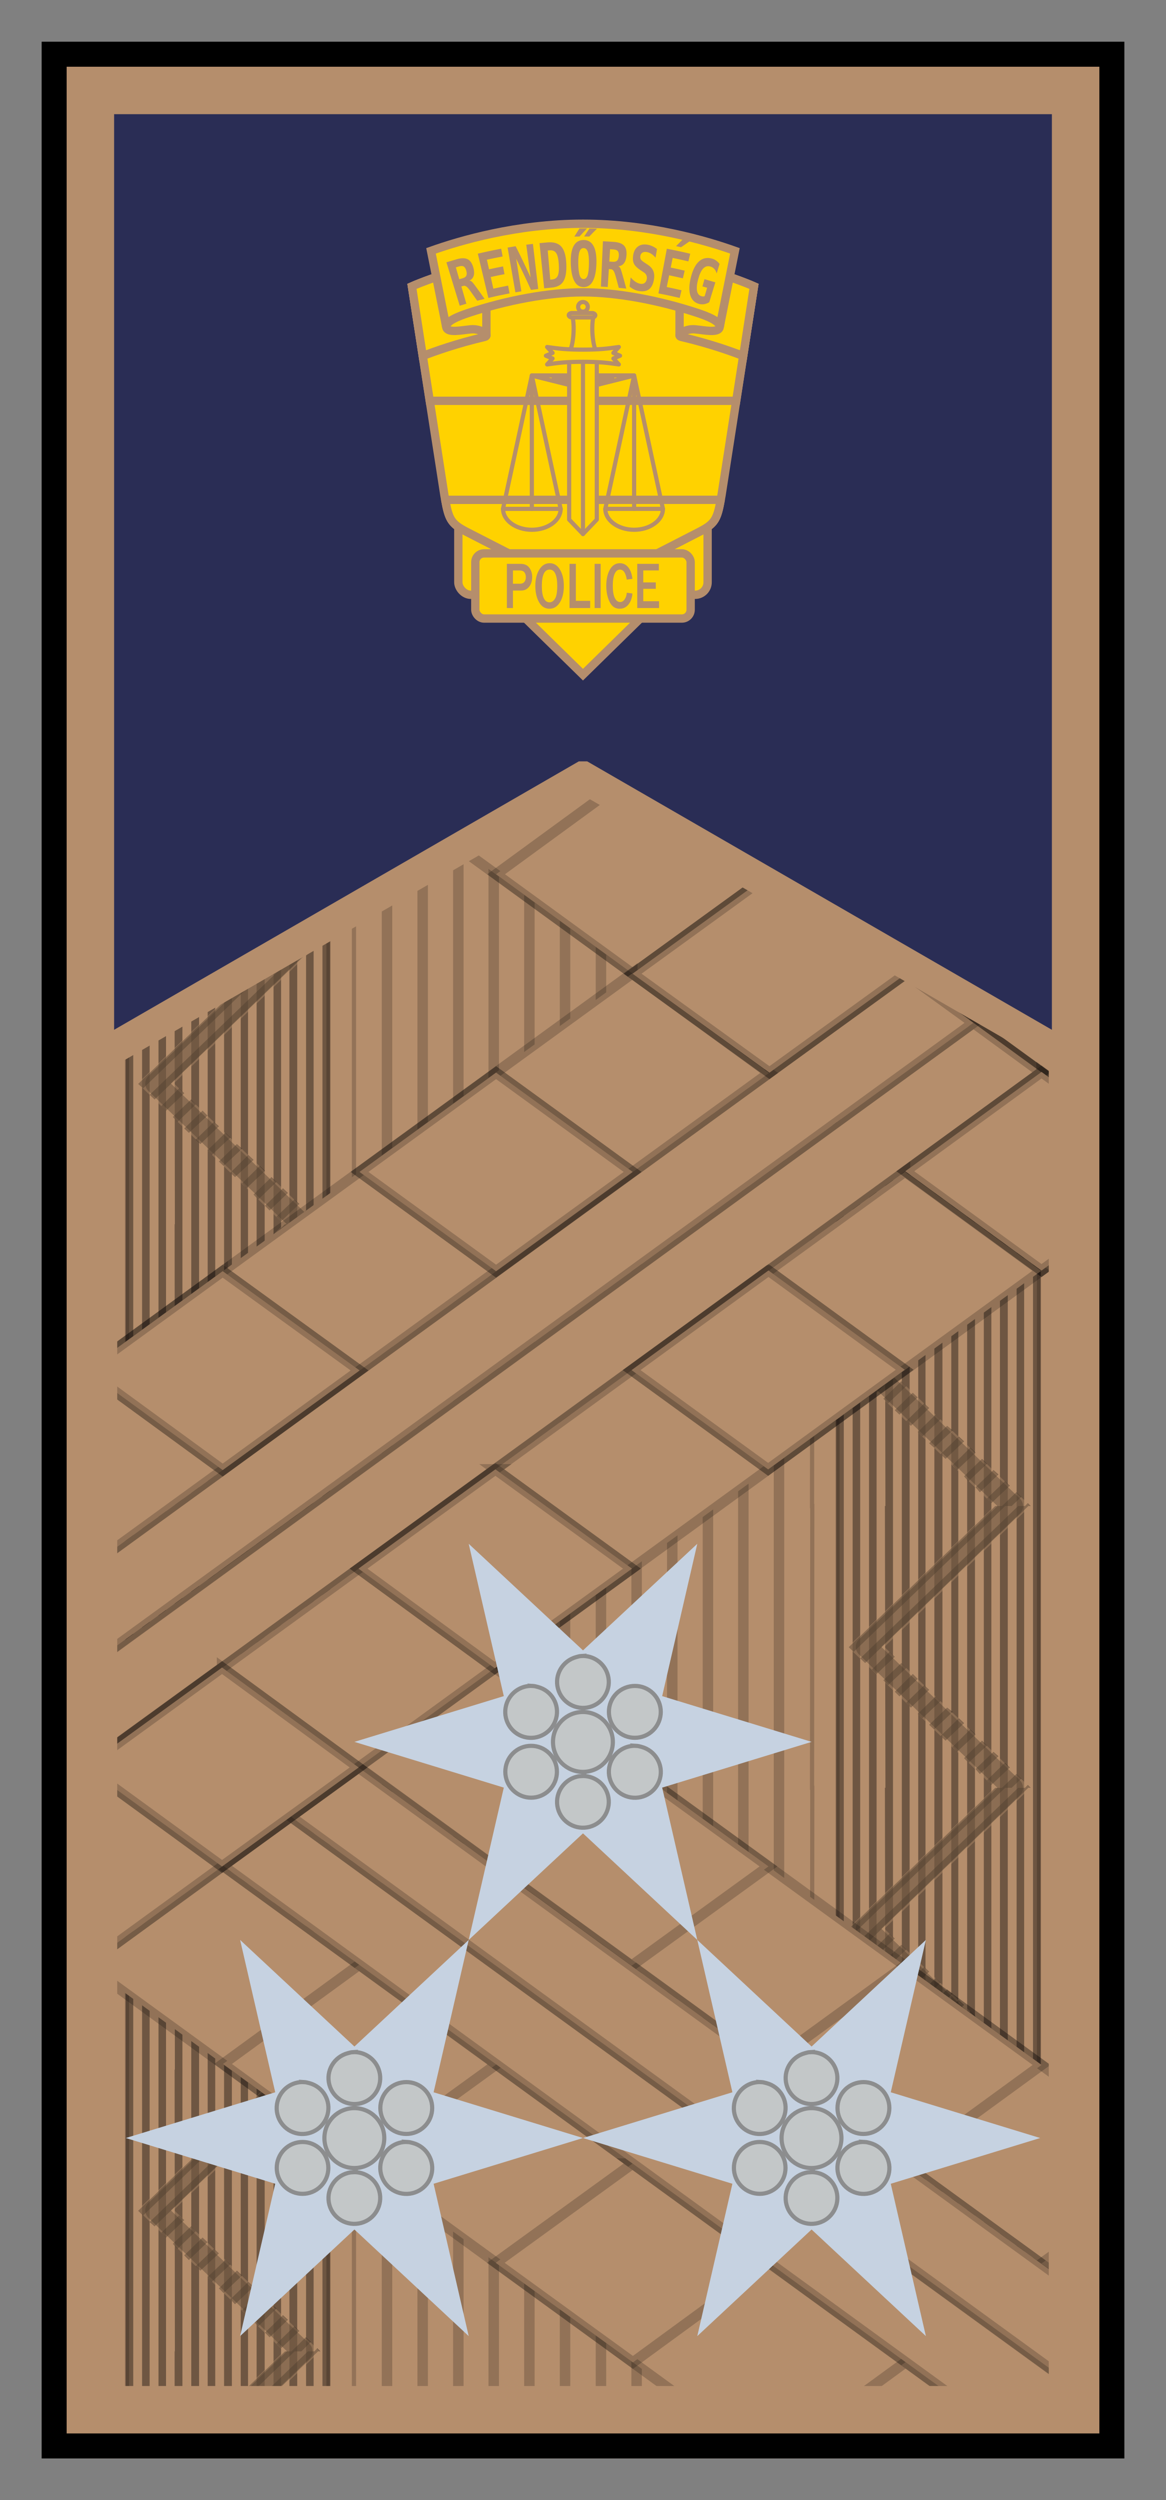 <?xml version="1.0" encoding="UTF-8" standalone="no"?>
<!-- Created with Inkscape (http://www.inkscape.org/) -->

<svg
   xmlns:dc="http://purl.org/dc/elements/1.1/"
   xmlns:cc="http://creativecommons.org/ns#"
   xmlns:rdf="http://www.w3.org/1999/02/22-rdf-syntax-ns#"
   xmlns:svg="http://www.w3.org/2000/svg"
   xmlns="http://www.w3.org/2000/svg"
   version="1.1"
   width="140"
   height="300"
   id="svg2">
  <rect width="100%" height="100%" fill="#808080" stroke="none"/>
  <defs
     id="defs9" />
  <rect
     width="127"
     height="287"
     x="6.501"
     y="6.506"
     id="rect3226"
     style="fill:#b58e6c" />
  <path
     d="m -176.688,15.344 0,272.625 112.625,0 0,-272.625 -112.625,0 z"
     transform="translate(190.375,-1.656)"
     id="path3262"
     style="fill:#2a2d55" />
  <g
     transform="translate(160.594,0)"
     id="g1197">
    <path
       d="m -90.594,93.25 -57.812,33.375 0,166.5 115.625,0 0,-166.5 z"
       id="path7829"
       style="fill:#b58e6c" />
    <path
       d="m -118.094,109.125 -30.312,17.5 0,20.281 0,33.812 0,33.812 0,33.812 0,33.812 0,10.969 30.312,0 0,-10.969 0,-33.812 0,-33.812 0,-33.812 0,-33.812 0,-33.812 z"
       id="path958-1"
       style="fill:#b58e6c" />
    <path
       d="m -118.094,109.125 -3.062,1.781 0,2.188 0,33.812 0,33.812 0,33.812 0,33.812 0,33.812 0,10.969 3.062,0 0,-10.969 0,-33.812 0,-33.812 0,-33.812 0,-33.812 0,-33.812 z"
       id="path1258-0"
       style="fill:#b58e6c;stroke:#000000;stroke-width:0.503;stroke-opacity:0.196" />
    <path
       d="m -145.344,124.844 -3.031,1.781 -0.031,20.281 0.031,0 -0.031,33.812 0.031,0 -0.031,33.812 0.031,0 -0.031,33.812 0.031,0 -0.031,33.812 0.031,0 0,10.969 3.031,0 0,-10.969 0,-33.812 0,-33.812 0,-33.812 0,-33.812 0,-22.062 z"
       id="rect1242-3"
       style="fill:#b58e6c;stroke:#000000;stroke-width:0.503;stroke-opacity:0.196" />
    <path
       d="m -120.969,110.781 -0.906,0.531 0,1.781 0,33.812 0,33.812 0,33.812 0,33.812 0,33.812 0,10.969 0.906,0 0,-10.969 0,-33.812 0,-33.812 0,-33.812 0,-33.812 0,-33.812 z m -1.969,1.156 -0.906,0.5 0,0.656 0,33.812 0,33.812 0,33.812 0,33.812 0,33.812 0,10.969 0.906,0 0,-10.969 0,-33.812 0,-33.812 0,-33.812 0,-33.812 0,-33.812 z m -1.969,1.125 -0.938,0.531 0,33.312 0,33.812 0,33.812 0,33.812 0,33.812 0,10.969 0.938,0 0,-10.969 0,-33.812 0,-33.812 0,-33.812 0,-33.812 0,-33.812 z m -1.938,1.125 -0.906,0.5 0,32.219 0,33.812 0,33.812 0,33.812 0,33.812 0,10.969 0.906,0 0,-10.969 0,-33.812 0,-33.812 0,-33.812 0,-33.812 z m -1.969,1.125 -0.969,0.562 0,31.031 0,33.812 0,33.812 0,33.812 0,33.812 0,10.969 0.969,0 0,-10.969 0,-33.812 0,-33.812 0,-33.812 0,-33.812 z m -2,1.156 -0.875,0.5 0,29.938 0,33.812 0,33.812 0,33.812 0,33.812 0,10.969 0.875,0 0,-10.969 0,-33.812 0,-33.812 0,-33.812 0,-33.812 z m -1.938,1.125 -0.938,0.531 0,28.781 0,33.812 0,33.812 0,33.812 0,33.812 0,10.969 0.938,0 0,-10.969 0,-33.812 0,-33.812 0,-33.812 0,-33.812 z m -2,1.156 -0.906,0.5 0,27.656 0,33.812 0,33.812 0,33.812 0,33.812 0,10.969 0.906,0 0,-10.969 0,-33.812 0,-33.812 0,-33.812 0,-33.812 z m -1.938,1.125 -0.938,0.531 0,26.5 0,33.812 0,33.812 0,33.812 0,33.812 0,10.969 0.938,0 0,-10.969 0,-33.812 0,-33.812 0,-33.812 0,-33.812 z m -2,1.125 -0.938,0.562 0.031,25.344 -0.031,0 0.031,33.812 -0.031,0 0.031,33.812 -0.031,0 0.031,33.812 -0.031,0 0.031,33.812 -0.031,0 0,10.969 0.938,0 0,-10.969 0,-33.812 0,-33.812 0,-33.812 0,-33.812 z m -1.969,1.156 -0.906,0.531 0,24.219 0,33.812 0,33.812 0,33.812 0,33.812 0,10.969 0.906,0 0,-10.969 0,-33.812 0,-33.812 0,-33.812 0,-33.812 z m -1.969,1.125 -0.906,0.531 0,23.094 0,33.812 0,33.812 0,33.812 0,33.812 0,10.969 0.906,0 0,-10.969 0,-33.812 0,-33.812 0,-33.812 0,-33.812 z m -1.969,1.156 -0.906,0.5 0,21.969 0,33.812 0,33.812 0,33.812 0,33.812 0,10.969 0.906,0 0,-10.969 0,-33.812 0,-33.812 0,-33.812 0,-33.812 z"
       id="rect1632-0"
       style="fill-opacity:0.392" />
    <path
       d="m -123.594,112.281 -1.375,0.812 0.562,0 0.812,-0.812 z m 1.094,0.469 -0.344,0.344 -0.781,0 -19,18.281 0.594,0.562 19.625,-18.844 0.281,0 -0.375,-0.344 z m -3.094,0.719 -2.875,1.656 -15.531,14.938 0.594,0.531 17.812,-17.125 z m -13.5,17.125 -2.125,2.125 0.562,0.562 2.188,-2.094 -0.625,-0.594 z m 1.438,1.344 -2.188,2.094 0.562,0.594 2.188,-2.094 -0.562,-0.594 z m 1.375,1.344 -2.188,2.125 0.562,0.531 2.219,-2.062 -0.594,-0.594 z m 1.375,1.344 -2.188,2.125 0.562,0.531 2.219,-2.125 -0.594,-0.531 z m 1.375,1.312 -2.156,2.094 0.531,0.562 2.219,-2.094 -0.594,-0.562 z m 1.375,1.344 -2.156,2.094 0.562,0.531 2.219,-2.062 -0.625,-0.562 z m 1.375,1.312 -2.156,2.125 0.562,0.531 2.219,-2.062 -0.625,-0.594 z m 1.375,1.312 -2.125,2.094 0.531,0.594 2.219,-2.094 -0.625,-0.594 z M -128,141.25 l -2.156,2.094 0.562,0.594 2.188,-2.094 L -128,141.25 z m 1.375,1.344 -2.156,2.094 0.562,0.562 2.188,-2.094 -0.594,-0.562 z m 1.375,1.344 -2.156,2.062 0.562,0.562 2.188,-2.094 -0.594,-0.531 z m 1.375,1.312 -1.719,1.656 -0.781,0 -17.625,16.938 0.594,0.562 18.188,-17.5 0.812,0 1.125,-1.094 -0.594,-0.562 z m 1.375,1.312 -0.344,0.344 -0.781,0 -19,18.281 0.594,0.562 19.625,-18.844 0.281,0 -0.375,-0.344 z m -16.594,17.844 -2.125,2.125 0.562,0.594 2.188,-2.125 -0.625,-0.594 z m 1.438,1.344 -2.188,2.094 0.562,0.562 2.188,-2.062 -0.562,-0.594 z m 1.375,1.375 -2.188,2.094 0.562,0.531 2.219,-2.062 -0.594,-0.562 z m 1.375,1.281 -2.188,2.125 0.562,0.562 2.219,-2.125 -0.594,-0.562 z m 1.375,1.344 -2.156,2.094 0.531,0.531 2.219,-2.062 -0.594,-0.562 z m 1.375,1.344 -2.156,2.094 0.562,0.531 2.219,-2.062 -0.625,-0.562 z m 1.375,1.281 -2.156,2.125 0.562,0.562 2.219,-2.094 -0.625,-0.594 z m 1.375,1.344 -2.125,2.094 0.531,0.594 2.219,-2.094 -0.625,-0.594 z m 1.406,1.344 -2.156,2.094 0.562,0.594 2.188,-2.094 L -128,175.062 z m 1.375,1.344 -2.156,2.062 0.562,0.594 2.188,-2.125 -0.594,-0.531 z m 1.375,1.344 -2.156,2.062 0.562,0.562 2.188,-2.094 L -125.25,177.75 z m 1.375,1.312 -1.719,1.656 -0.781,0 -17.625,16.938 0.594,0.562 18.188,-17.5 0.812,0 1.125,-1.094 -0.594,-0.562 z m 1.375,1.312 -0.344,0.344 -0.781,0 -19,18.281 0.594,0.562 19.625,-18.844 0.281,0 -0.375,-0.344 z m -16.594,17.844 -2.125,2.125 0.562,0.531 2.188,-2.062 -0.625,-0.594 z m 1.438,1.344 -2.188,2.062 0.562,0.594 2.188,-2.062 -0.562,-0.594 z m 1.375,1.312 -2.188,2.125 0.562,0.562 2.219,-2.094 -0.594,-0.594 z m 1.375,1.344 -2.188,2.094 0.562,0.594 2.219,-2.125 -0.594,-0.562 z m 1.375,1.344 -2.156,2.094 0.531,0.531 2.219,-2.062 -0.594,-0.562 z m 1.375,1.344 -2.156,2.062 0.562,0.562 2.219,-2.094 -0.625,-0.531 z m 1.375,1.281 -2.156,2.125 0.562,0.562 2.219,-2.094 -0.625,-0.594 z m 1.375,1.344 -2.125,2.094 0.531,0.594 2.219,-2.094 -0.625,-0.594 z M -128,208.875 l -2.156,2.094 0.562,0.562 2.188,-2.062 L -128,208.875 z m 1.375,1.344 -2.156,2.062 0.562,0.594 2.188,-2.125 -0.594,-0.531 z m 1.375,1.312 -2.156,2.094 0.562,0.562 2.188,-2.094 -0.594,-0.562 z m 1.375,1.344 -1.719,1.656 -0.781,0 -17.625,16.938 0.594,0.562 18.188,-17.5 0.812,0 1.125,-1.094 -0.594,-0.562 z m 1.375,1.312 -0.344,0.344 -0.781,0 -19,18.281 0.594,0.562 19.625,-18.844 0.281,0 -0.375,-0.344 z m -16.594,17.844 -2.125,2.125 0.562,0.531 2.188,-2.062 -0.625,-0.594 z m 1.438,1.344 -2.188,2.062 0.562,0.594 2.188,-2.094 -0.562,-0.562 z m 1.375,1.312 -2.188,2.125 0.562,0.562 2.219,-2.094 -0.594,-0.594 z m 1.375,1.344 -2.188,2.094 0.562,0.594 2.219,-2.125 -0.594,-0.562 z m 1.375,1.344 -2.156,2.094 0.531,0.531 2.219,-2.094 -0.594,-0.531 z m 1.375,1.344 -2.156,2.062 0.562,0.562 2.219,-2.094 -0.625,-0.531 z m 1.375,1.281 -2.156,2.125 0.562,0.562 2.219,-2.094 -0.625,-0.594 z m 1.375,1.344 -2.125,2.094 L -131,244 l 2.219,-2.062 -0.625,-0.594 z m 1.406,1.344 -2.156,2.062 0.562,0.594 2.188,-2.062 L -128,242.688 z m 1.375,1.312 -2.156,2.094 0.562,0.594 2.188,-2.125 L -126.625,244 z m 1.375,1.344 -2.156,2.094 0.562,0.531 2.188,-2.062 -0.594,-0.562 z m 1.375,1.344 -1.719,1.656 -0.781,0 -17.625,16.938 0.594,0.562 18.188,-17.5 0.812,0 1.125,-1.094 -0.594,-0.562 z m 1.375,1.281 -0.344,0.375 -0.781,0 -19,18.281 0.594,0.531 19.625,-18.812 0.281,0 -0.375,-0.375 z m -16.594,17.875 -2.125,2.062 0.562,0.594 2.188,-2.094 -0.625,-0.562 z m 1.438,1.312 -2.188,2.094 0.562,0.594 2.188,-2.094 -0.562,-0.594 z m 1.375,1.344 -2.188,2.125 0.562,0.562 2.219,-2.125 -0.594,-0.562 z m 1.375,1.344 -2.188,2.094 0.562,0.531 2.219,-2.062 -0.594,-0.562 z m 1.375,1.344 -2.156,2.062 0.531,0.562 2.219,-2.094 -0.594,-0.531 z m 1.375,1.281 -2.156,2.125 0.562,0.562 2.219,-2.094 -0.625,-0.594 z m 1.375,1.344 -2.156,2.094 0.562,0.594 2.219,-2.094 -0.625,-0.594 z m 1.375,1.344 -2.125,2.062 0.531,0.594 2.219,-2.062 -0.625,-0.594 z M -128,276.5 l -2.156,2.062 0.562,0.594 2.188,-2.125 L -128,276.5 z m 1.375,1.312 -2.156,2.094 0.562,0.562 2.188,-2.094 -0.594,-0.562 z m 1.375,1.344 -2.156,2.094 0.562,0.531 2.188,-2.062 -0.594,-0.562 z m 1.375,1.312 -1.719,1.688 -0.781,0 -11.406,10.969 1.188,0 11.375,-10.969 0.812,0 1.125,-1.125 -0.594,-0.562 z m 1.375,1.312 -0.344,0.375 -0.781,0 -11.406,10.969 1.188,0 11.438,-10.969 0.281,0 -0.375,-0.375 z"
       id="rect3256-4"
       style="fill-opacity:0.415" />
    <path
       d="m -124.585,112.864 0.255,0.245 0,-0.003 -17.565,16.905 17.565,16.904 0,-0.001 -17.565,16.905 17.565,16.902 0,-0.003 -17.565,16.905 17.565,16.904 0,-0.001 -17.565,16.905 17.565,16.902 0,-0.003 -17.565,16.905 17.565,16.904 0,-0.001 -11.396,10.968"
       id="path1193"
       style="fill:none;stroke:#000000;stroke-width:2.516;stroke-linecap:round;stroke-linejoin:round;stroke-opacity:0.392" />
    <path
       d="m -123.219,112.094 -5.562,3.219 -15.281,14.688 17.562,16.906 -17.562,16.906 17.562,16.906 -17.562,16.906 17.562,16.906 -17.562,16.906 17.562,16.906 -17.562,16.844 17.562,16.969 -11.438,10.969 4.344,0 11.406,-10.969 -17.531,-16.969 17.531,-16.844 -17.531,-16.906 17.531,-16.906 -17.531,-16.906 17.531,-16.906 -17.531,-16.906 17.531,-16.906 L -139.719,130 l 17.531,-16.906 -1.031,-1 z"
       id="path3343-4"
       style="fill:#b58e6c;fill-opacity:0.415" />
    <path
       d="m -63.094,109.125 0,3.969 0,33.812 0,33.812 0,33.812 0,33.812 0,33.812 0,10.969 30.312,0 0,-166.5 z"
       id="path7597"
       style="fill:#b58e6c" />
    <path
       d="m -35.844,124.844 0,22.062 0,33.812 0,33.812 0,33.812 0,33.812 0,10.969 3.062,0 0,-166.5 -3.062,-1.781 z"
       id="path7599"
       style="fill:#b58e6c;stroke:#000000;stroke-width:0.503;stroke-opacity:0.196" />
    <path
       d="m -63.094,109.125 0,3.969 0.031,0 -0.031,33.812 0.031,0 -0.031,33.812 0.031,0 -0.031,33.812 0.031,0 -0.031,33.812 0.031,0 -0.031,33.812 0.031,0 0,10.969 3.031,0 0,-10.969 0,-33.812 0,-33.812 0,-33.812 0,-33.812 0,-33.812 0,-2.188 z"
       id="path7601"
       style="fill:#b58e6c;stroke:#000000;stroke-width:0.503;stroke-opacity:0.196" />
    <path
       d="m -60.188,110.812 0,2.281 0,33.812 0,33.812 0,33.812 0,33.812 0,33.812 0,10.969 0.906,0 0,-10.969 0,-33.812 0,-33.812 0,-33.812 0,-33.812 0,-33.812 0,-1.781 z m 1.969,1.125 0,1.156 0,33.812 0,33.812 0,33.812 0,33.812 0,33.812 0,10.969 0.906,0 0,-10.969 0,-33.812 0,-33.812 0,-33.812 0,-33.812 0,-33.812 0,-0.625 z m 1.969,1.156 0,33.812 0,33.812 0,33.812 0,33.812 0,33.812 0,10.969 0.906,0 0,-10.969 0,-33.812 0,-33.812 0,-33.812 0,-33.812 0,-33.312 z m 1.906,1.094 0.062,32.719 -0.062,0 0.062,33.812 -0.062,0 0.062,33.812 -0.062,0 0.062,33.812 -0.062,0 0.062,33.812 -0.062,0 0,10.969 0.969,0 0,-10.969 0,-33.812 0,-33.812 0,-33.812 0,-33.812 0,-32.156 z m 2.031,1.156 0,31.562 0,33.812 0,33.812 0,33.812 0,33.812 0,10.969 0.938,0 0,-10.969 0,-33.812 0,-33.812 0,-33.812 0,-33.812 0,-31 z m 1.969,1.156 0,30.406 0,33.812 0,33.812 0,33.812 0,33.812 0,10.969 0.875,0 0,-10.969 0,-33.812 0,-33.812 0,-33.812 0,-33.812 0,-29.906 z m 1.938,1.094 0,29.312 0,33.812 0,33.812 0,33.812 0,33.812 0,10.969 0.969,0 0,-10.969 0,-33.812 0,-33.812 0,-33.812 0,-33.812 0,-28.75 z m 2.031,1.188 0,28.125 0,33.812 0,33.812 0,33.812 0,33.812 0,10.969 0.844,0 0,-10.969 0,-33.812 0,-33.812 0,-33.812 0,-33.812 0,-27.656 z m 1.906,1.094 0,27.031 0,33.812 0,33.812 0,33.812 0,33.812 0,10.969 0.938,0 0,-10.969 0,-33.812 0,-33.812 0,-33.812 0,-33.812 0,-26.5 z m 2,1.156 0,25.875 0,33.812 0,33.812 0,33.812 0,33.812 0,10.969 0.906,0 0,-10.969 0,-33.812 0,-33.812 0,-33.812 0,-33.812 0,-25.344 z m 1.938,1.125 0,24.75 0,33.812 0,33.812 0,33.812 0,33.812 0,10.969 0.938,0 0,-10.969 0,-33.812 0,-33.812 0,-33.812 0,-33.812 0,-24.219 z m 2,1.156 0,23.594 0,33.812 0,33.812 0,33.812 0,33.812 0,10.969 0.906,0 0,-10.969 0,-33.812 0,-33.812 0,-33.812 0,-33.812 0,-23.062 z m 1.969,1.125 0,22.469 0,33.812 0,33.812 0,33.812 0,33.812 0,10.969 0.906,0 0,-10.969 0,-33.812 0,-33.812 0,-33.812 0,-33.812 0,-21.938 z"
       id="path7603"
       style="fill-opacity:0.392" />
    <path
       d="m -46.75,118.562 -11.938,11.5 0.594,0.531 12.062,-11.625 -0.719,-0.406 z m 1.719,1 -12.281,11.812 0.594,0.562 12.438,-11.969 -0.75,-0.406 z m -8.75,11.031 -2.125,2.125 0.562,0.562 2.188,-2.094 -0.625,-0.594 z m 1.406,1.344 -2.156,2.094 0.562,0.594 2.188,-2.094 -0.594,-0.594 z m 1.375,1.344 -2.156,2.125 0.562,0.531 2.188,-2.062 L -51,133.281 z m 1.375,1.344 -2.156,2.125 0.562,0.531 2.188,-2.125 -0.594,-0.531 z m 1.375,1.312 -2.156,2.094 0.562,0.562 2.188,-2.094 -0.594,-0.562 z m 1.375,1.344 -2.156,2.094 0.594,0.531 2.219,-2.062 -0.656,-0.562 z m 1.406,1.312 -2.188,2.125 0.594,0.531 2.219,-2.062 -0.625,-0.594 z m 1.375,1.312 -2.125,2.094 0.531,0.594 2.219,-2.094 -0.625,-0.594 z m 1.406,1.344 -2.156,2.094 0.531,0.594 2.219,-2.094 -0.594,-0.594 z m 1.375,1.344 -2.156,2.094 0.531,0.562 2.219,-2.094 -0.594,-0.562 z m 1.375,1.344 -2.156,2.062 0.531,0.562 2.219,-2.094 -0.594,-0.531 z m 1.375,1.312 -1.719,1.656 -0.812,0 -17.594,16.938 0.594,0.562 18.188,-17.5 0.781,0 1.156,-1.094 -0.594,-0.562 z m 1.375,1.312 -0.344,0.344 -0.812,0 -18.969,18.281 0.594,0.562 19.594,-18.844 0.281,0 -0.344,-0.344 z m -16.594,17.844 -2.125,2.125 0.562,0.594 2.188,-2.125 -0.625,-0.594 z m 1.406,1.344 -2.156,2.094 0.562,0.562 2.188,-2.062 L -52.375,165.75 z m 1.375,1.375 -2.156,2.094 0.562,0.531 2.188,-2.062 L -51,167.125 z m 1.375,1.281 -2.156,2.125 0.562,0.562 2.188,-2.125 -0.594,-0.562 z m 1.375,1.344 -2.156,2.094 0.562,0.531 2.188,-2.062 L -48.25,169.75 z m 1.375,1.344 -2.156,2.094 0.594,0.531 2.219,-2.062 -0.656,-0.562 z m 1.406,1.281 -2.188,2.125 0.594,0.562 2.219,-2.094 -0.625,-0.594 z m 1.375,1.344 -2.125,2.094 0.531,0.594 2.219,-2.094 -0.625,-0.594 z m 1.406,1.344 -2.156,2.094 0.531,0.594 2.219,-2.094 -0.594,-0.594 z m 1.375,1.344 -2.156,2.062 0.531,0.594 2.219,-2.125 -0.594,-0.531 z m 1.375,1.344 -2.156,2.062 0.531,0.562 2.219,-2.094 -0.594,-0.531 z m 1.375,1.312 -1.719,1.656 -0.812,0 -17.594,16.938 0.594,0.562 18.188,-17.5 0.781,0 1.156,-1.094 -0.594,-0.562 z m 1.375,1.312 -0.344,0.344 -0.812,0 L -57.312,199 l 0.594,0.562 19.594,-18.844 0.281,0 -0.344,-0.344 z m -16.594,17.844 -2.125,2.125 0.562,0.531 2.188,-2.062 -0.625,-0.594 z m 1.406,1.344 -2.156,2.062 0.562,0.594 2.188,-2.062 -0.594,-0.594 z m 1.375,1.312 -2.156,2.125 0.562,0.562 2.188,-2.094 L -51,200.875 z m 1.375,1.344 -2.156,2.094 0.562,0.594 2.188,-2.125 -0.594,-0.562 z m 1.375,1.344 -2.156,2.094 0.562,0.531 2.188,-2.062 -0.594,-0.562 z m 1.375,1.344 -2.156,2.062 0.594,0.562 2.219,-2.094 -0.656,-0.531 z m 1.406,1.281 -2.188,2.125 0.594,0.562 2.219,-2.094 -0.625,-0.594 z m 1.375,1.344 -2.125,2.094 0.531,0.594 2.219,-2.094 -0.625,-0.594 z m 1.406,1.344 -2.156,2.094 0.531,0.562 2.219,-2.062 -0.594,-0.594 z m 1.375,1.344 -2.156,2.062 0.531,0.594 2.219,-2.125 -0.594,-0.531 z m 1.375,1.312 -2.156,2.094 0.531,0.562 2.219,-2.094 -0.594,-0.562 z m 1.375,1.344 -1.719,1.656 -0.812,0 -17.594,16.938 0.594,0.562 18.188,-17.5 0.781,0 1.156,-1.094 -0.594,-0.562 z m 1.375,1.312 -0.344,0.344 -0.812,0 -18.969,18.281 0.594,0.562 19.594,-18.844 0.281,0 -0.344,-0.344 z m -16.594,17.844 -2.125,2.125 0.562,0.531 2.188,-2.062 -0.625,-0.594 z m 1.406,1.344 -2.156,2.062 0.562,0.594 2.188,-2.094 -0.594,-0.562 z m 1.375,1.312 -2.156,2.125 0.562,0.562 2.188,-2.094 L -51,234.688 z m 1.375,1.344 -2.156,2.094 0.562,0.594 2.188,-2.125 -0.594,-0.562 z m 1.375,1.344 -2.156,2.094 0.562,0.531 2.188,-2.094 L -48.25,237.375 z m 1.375,1.344 -2.156,2.062 0.594,0.562 2.219,-2.094 -0.656,-0.531 z m 1.406,1.281 -2.188,2.125 0.594,0.562 2.219,-2.094 -0.625,-0.594 z m 1.375,1.344 -2.125,2.094 0.531,0.562 2.219,-2.062 -0.625,-0.594 z m 1.406,1.344 -2.156,2.062 0.531,0.594 2.219,-2.062 -0.594,-0.594 z m 1.375,1.312 -2.156,2.094 0.531,0.594 2.219,-2.125 L -41.312,244 z m 1.375,1.344 -2.156,2.094 0.531,0.531 2.219,-2.062 -0.594,-0.562 z m 1.375,1.344 -1.719,1.656 -0.812,0 -17.594,16.938 0.594,0.562 18.188,-17.5 0.781,0 1.156,-1.094 -0.594,-0.562 z m 1.375,1.281 -0.344,0.375 -0.812,0 -18.969,18.281 0.594,0.531 19.594,-18.812 0.281,0 -0.344,-0.375 z m -16.594,17.875 -2.125,2.062 0.562,0.594 2.188,-2.094 -0.625,-0.562 z m 1.406,1.312 -2.156,2.094 0.562,0.594 2.188,-2.094 -0.594,-0.594 z M -51,268.5 l -2.156,2.125 0.562,0.562 2.188,-2.125 L -51,268.5 z m 1.375,1.344 -2.156,2.094 0.562,0.531 2.188,-2.062 -0.594,-0.562 z m 1.375,1.344 -2.156,2.062 0.562,0.562 2.188,-2.094 -0.594,-0.531 z m 1.375,1.281 -2.156,2.125 0.594,0.562 2.219,-2.094 -0.656,-0.594 z m 1.406,1.344 -2.188,2.094 0.594,0.594 2.219,-2.094 -0.625,-0.594 z m 1.375,1.344 -2.125,2.062 0.531,0.594 2.219,-2.062 -0.625,-0.594 z m 1.406,1.344 -2.156,2.062 0.531,0.594 2.219,-2.125 L -42.688,276.5 z m 1.375,1.312 -2.156,2.094 0.531,0.562 2.219,-2.094 -0.594,-0.562 z m 1.375,1.344 -2.156,2.094 0.531,0.531 2.219,-2.062 -0.594,-0.562 z m 1.375,1.312 -1.719,1.688 -0.812,0 -11.375,10.969 1.156,0 11.406,-10.969 0.781,0 1.156,-1.125 -0.594,-0.562 z m 1.375,1.312 -0.344,0.375 -0.812,0 -11.375,10.969 1.156,0 11.438,-10.969 0.281,0 -0.344,-0.375 z"
       id="path7605"
       style="fill-opacity:0.415" />
    <path
       d="m -45.468,119.314 -11.116,10.698 17.565,16.904 0,-0.001 -17.565,16.905 17.565,16.902 0,-0.003 -17.565,16.905 17.565,16.904 0,-0.001 -17.565,16.905 17.565,16.902 0,-0.003 -17.565,16.905 17.565,16.904 0,-0.001 -11.389,10.961"
       id="path1184"
       style="fill:none;stroke:#000000;stroke-width:2.516;stroke-linecap:round;stroke-linejoin:round;stroke-opacity:0.392" />
    <path
       d="m -46.844,118.5 -11.938,11.5 17.594,16.906 -17.594,16.906 17.594,16.906 -17.594,16.906 17.594,16.906 -17.594,16.906 17.594,16.906 -17.594,16.844 17.594,16.969 -11.438,10.969 4.344,0 L -36.875,282.156 -54.406,265.188 -36.875,248.344 -54.406,231.438 -36.875,214.531 -54.406,197.625 -36.875,180.719 -54.406,163.812 -36.875,146.906 -54.406,130 -44.125,120.094 -46.844,118.5 z"
       id="path7609"
       style="fill:#b58e6c;fill-opacity:0.415" />
    <path
       d="m -92.75,94.5 -4.281,2.469 0,196.156 4.281,0 0,-198.625 z m 4.312,0 0,198.625 4.281,0 0,-196.156 L -88.438,94.5 z m -12.875,4.938 -4.25,2.469 0,191.219 4.25,0 0,-193.688 z m 21.438,0 0,193.688 4.281,0 0,-191.219 -4.281,-2.469 z m -29.969,4.938 -4.281,2.469 0,186.281 4.281,0 0,-188.75 z m 38.5,0 0,188.75 4.281,0 0,-186.281 -4.281,-2.469 z"
       id="rect7146"
       style="fill:#b58e6c;stroke:#000000;stroke-width:1.258;stroke-opacity:0.196" />
    <path
       d="m -101.148,200.143 -0.039,0.039 -16.353,11.872 84.754,61.6 0,-23.862 -68.361,-49.65 z m -32.667,23.744 -0.118,0.079 -14.466,10.535 0,2.595 77.049,56.018 32.824,0 -95.289,-69.226 z"
       id="path7221"
       style="fill:#b58e6c;stroke:#000000;stroke-width:1.258;stroke-opacity:0.196" />
    <path
       d="m -84.756,212.054 -16.393,11.911 16.393,11.911 16.432,-11.911 -16.432,-11.911 z m -32.707,23.704 -16.353,11.911 16.393,11.95 16.432,-11.911 -16.471,-11.95 z m 65.531,0.118 -16.393,11.911 16.393,11.95 16.393,-11.95 -16.393,-11.911 z m -32.707,23.744 -16.432,11.911 16.471,11.95 16.353,-11.95 -16.393,-11.911 z m 51.851,9.985 -2.752,2.005 2.752,2.005 0,-4.01 z m -19.066,13.837 -13.248,9.67 26.574,0 -13.326,-9.67 z"
       id="path7223"
       style="fill:#b58e6c;stroke:#000000;stroke-width:1.258;stroke-opacity:0.196" />
    <path
       d="m -60.062,110.875 27.281,19.812 0,-4.062 z"
       id="path7207"
       style="fill:#b58e6c;stroke:#000000;stroke-width:1.258;stroke-opacity:0.196" />
    <path
       d="m -90.594,93.25 -14.781,8.531 69.812,50.688 2.781,-2.062 0,-19.719 -27.281,-19.812 z"
       id="path7211"
       style="fill:#b58e6c;stroke:#000000;stroke-width:1.258;stroke-opacity:0.196" />
    <path
       d="m -87.5,95.031 -13.531,9.875 16.406,11.938 L -69.156,105.625 -87.5,95.031 z m 35.656,21.812 -16.438,11.875 16.469,12 16.344,-12 -16.375,-11.875 z"
       id="path7213"
       style="fill:#b58e6c;stroke:#000000;stroke-width:1.258;stroke-opacity:0.196" />
    <path
       d="m -125.678,217.99 -8.137,5.897 95.25,69.226 5.779,0 0,-7.666 -92.891,-67.457 z"
       id="path7217"
       style="fill:#b58e6c;stroke:#000000;stroke-width:1.258;stroke-opacity:0.196" />
    <path
       d="m -117.541,212.094 -8.137,5.897 92.891,67.497 0,-11.833 -84.754,-61.561 z"
       id="path7219"
       style="fill:#b58e6c;stroke:#000000;stroke-width:1.258;stroke-opacity:0.196" />
    <path
       d="m -43.715,122.74 -104.685,76.106 0,11.793 112.822,-81.963 z"
       id="path7197"
       style="fill:#b58e6c;stroke:#000000;stroke-width:1.258;stroke-opacity:0.196" />
    <path
       d="m -51.852,116.844 -96.547,70.13 0,11.833 104.685,-76.066 -8.137,-5.897 z"
       id="path7199"
       style="fill:#b58e6c;stroke:#000000;stroke-width:1.258;stroke-opacity:0.196" />
    <path
       d="m -84.677,116.804 -63.723,46.308 0,23.862 80.155,-58.219 -16.432,-11.95 z m 32.746,23.783 -96.469,70.052 0,23.862 112.822,-82.002 -16.353,-11.911 z"
       id="path7201"
       style="fill:#b58e6c;stroke:#000000;stroke-width:1.258;stroke-opacity:0.196" />
    <path
       d="m -68.206,104.932 -16.432,11.911 16.432,11.872 16.393,-11.872 z m 32.667,23.704 -16.353,11.911 16.353,11.911 2.752,-2.005 0,-19.813 z m -65.492,0.079 -16.393,11.911 16.393,11.911 16.393,-11.911 z m 32.707,23.744 -16.432,11.95 16.393,11.911 16.393,-11.95 z m -65.531,0.079 -14.545,10.575 0,2.673 14.545,10.614 16.432,-11.95 z m 32.746,23.783 -16.432,11.911 16.353,11.95 16.471,-11.95 z m -32.824,23.783 -14.466,10.496 0,2.83 14.466,10.535 16.393,-11.872 z"
       id="path7203"
       style="fill:#b58e6c;stroke:#000000;stroke-width:1.258;stroke-opacity:0.196" />
    <path
       d="m -68.206,104.932 -16.432,11.911 16.432,11.872 16.393,-11.872 -16.393,-11.911 z m 32.667,23.704 -16.353,11.911 16.353,11.911 2.752,-2.005 0,-19.813 -2.752,-2.005 z m -65.492,0.079 -16.393,11.911 16.393,11.911 16.393,-11.911 -16.393,-11.911 z m 32.707,23.744 -16.432,11.95 16.393,11.911 16.393,-11.95 -16.353,-11.911 z m -65.531,0.079 -14.545,10.575 0,2.673 14.545,10.614 16.432,-11.95 -16.432,-11.911 z m 32.746,23.783 -16.432,11.911 16.353,11.95 16.471,-11.95 -16.393,-11.911 z m -32.824,23.783 -14.466,10.496 0,2.83 14.466,10.535 16.393,-11.872 -16.393,-11.99 z"
       id="path7706"
       style="fill:#b58e6c;stroke:#000000;stroke-width:1.258;stroke-opacity:0.196" />
    <path
       d="m -90.594,93.25 -57.812,33.375 0,166.5 115.625,0 0,-166.5 -57.812,-33.375 z"
       id="path8251"
       style="fill:none;stroke:#b58e6c;stroke-width:3.774" />
  </g>
  <g
     id="g4329">
    <path
       d="m 51.6,48.095 1.764,11.357 c 0.034,0.194 0.062,0.353 0.093,0.526 l 33.079,0 c 0.031,-0.173 0.06,-0.332 0.093,-0.526 l 1.764,-11.357 -36.796,0 z"
       id="path338"
       style="fill:#ffffff;stroke:#b58e6c;stroke-width:0.187" />
    <rect
       width="29.931"
       height="11.105"
       ry="1.496"
       x="55.031"
       y="60.267"
       id="rect352-2"
       style="fill:#ffd200;stroke:#b58e6c" />
    <path
       d="m 69.997,30.212 c -11.324,0 -20.536,4.148 -20.536,4.148 l 3.903,25.093 c 0.493,2.846 0.686,3.35 2.699,4.382 l 13.934,7.144 13.933,-7.146 c 2.013,-1.032 2.206,-1.536 2.699,-4.382 l 3.903,-25.091 c 1.3e-13,0 -9.212,-4.148 -20.536,-4.148 z"
       id="path340"
       style="fill:#ffd200;stroke:#b58e6c" />
    <path
       d="m 69.997,30.212 c -11.324,0 -20.536,4.148 -20.536,4.148 l 2.138,13.735 36.796,0 2.138,-13.735 c 9.9e-14,0 -9.212,-4.148 -20.536,-4.148 z"
       id="path348"
       style="fill:#ffd200;stroke:#b58e6c" />
    <path
       d="m 58.4,30.843 -5.164,1.069 -1.221,7.864 0.724,0.795 c 1.887,-0.122 3.771,-0.26 5.661,-0.315 l 0,-9.412 z m 23.194,0 0,9.412 c 1.891,0.055 3.775,0.193 5.662,0.315 l 0.724,-0.795 -1.222,-7.864 -5.164,-1.069 z"
       id="path342"
       style="fill:#ffd200;stroke:#b58e6c;stroke-linejoin:round" />
    <path
       d="m 56.069,32.128 c -4.059,1.087 -6.608,2.232 -6.608,2.232 l 1.297,8.354 c 1.485,-0.569 4,-1.477 7.449,-2.29 0.641,-0.151 -0.411,-1.023 -1.671,-0.906 -1.151,0.107 -2.801,0.483 -2.95,-0.251 -0.127,-0.627 -0.403,-2.598 0.362,-3.546 l 2.793,-2.968 -0.672,-0.625 z m 27.857,0 -0.672,0.625 2.793,2.968 c 0.765,0.948 0.488,2.92 0.362,3.546 -0.151,0.734 -1.799,0.358 -2.951,0.251 -1.259,-0.117 -2.312,0.755 -1.67,0.906 3.448,0.813 5.964,1.721 7.447,2.29 l 1.295,-8.354 c 7e-14,0 -2.549,-1.144 -6.608,-2.232 z"
       id="path344"
       style="fill:#ffd200;stroke:#b58e6c" />
    <path
       d="m 69.997,26.847 c -7.943,0 -14.831,2.035 -18.245,3.254 l 1.823,9.102 c -0.023,-0.666 1.487,-1.259 2.658,-1.647 4.567,-1.514 9.629,-2.477 13.764,-2.477 4.136,0 9.197,0.964 13.764,2.477 1.171,0.388 2.681,0.982 2.658,1.648 l 1.823,-9.102 C 84.828,28.882 77.941,26.847 69.998,26.847 z"
       id="path346"
       style="fill:#ffd200;stroke:#b58e6c" />
    <path
       d="m 69.997,65.16 -8.134,3.505 -1.291,3.058 9.425,9.235 9.305,-9.118 0.613,-3.176 z"
       id="path356"
       style="fill:#ffd200;stroke:#b58e6c" />
    <path
       d="m 53.458,59.979 c 0.43,2.367 0.73,2.894 2.606,3.856 l 13.934,7.144 13.933,-7.146 c 1.876,-0.961 2.175,-1.489 2.606,-3.856 z"
       id="path350"
       style="fill:#ffd200;stroke:#b58e6c;stroke-linecap:round;stroke-linejoin:round" />
    <rect
       width="25.855"
       height="7.819"
       ry="1.053"
       x="57.07"
       y="66.404"
       id="rect354"
       style="fill:#ffd200;stroke:#b58e6c" />
    <path
       d="m 66.002,67.583 c -0.519,0 -0.938,0.257 -1.255,0.778 -0.317,0.518 -0.471,1.161 -0.471,1.933 0,0.777 0.145,1.434 0.442,1.962 0.299,0.528 0.72,0.79 1.255,0.79 0.521,0 0.934,-0.252 1.249,-0.754 0.317,-0.505 0.477,-1.167 0.477,-1.986 0,-0.779 -0.155,-1.426 -0.46,-1.944 -0.303,-0.52 -0.714,-0.778 -1.237,-0.778 z m 8.431,0 c -0.51,0 -0.911,0.253 -1.202,0.76 -0.291,0.505 -0.436,1.16 -0.436,1.968 0,0.502 0.065,0.962 0.189,1.379 0.124,0.417 0.296,0.746 0.524,0.99 0.23,0.243 0.534,0.365 0.901,0.365 0.437,0 0.787,-0.171 1.055,-0.513 0.27,-0.344 0.428,-0.783 0.471,-1.314 l -0.678,-0.094 c -0.02,0.306 -0.104,0.569 -0.253,0.79 -0.15,0.22 -0.33,0.33 -0.542,0.33 -0.266,0 -0.481,-0.162 -0.643,-0.488 -0.161,-0.329 -0.242,-0.819 -0.242,-1.461 0,-0.632 0.074,-1.112 0.224,-1.444 0.151,-0.334 0.365,-0.501 0.636,-0.501 0.423,0 0.695,0.402 0.819,1.202 l 0.677,-0.094 c -0.069,-0.603 -0.241,-1.067 -0.507,-1.39 -0.266,-0.324 -0.596,-0.483 -0.996,-0.483 z m -13.575,0.077 0,5.303 0.731,0 0,-2.098 1.008,0 c 0.378,0 0.685,-0.153 0.931,-0.454 0.246,-0.3 0.371,-0.694 0.371,-1.178 0,-0.425 -0.114,-0.791 -0.342,-1.102 -0.226,-0.313 -0.579,-0.471 -1.049,-0.471 l -1.65,0 z m 7.524,0 0,5.303 2.48,0 0,-0.866 -1.72,0 0,-4.437 -0.76,0 z m 3.011,0 0,5.303 0.725,0 0,-5.303 -0.725,0 z m 5.12,0 0,5.303 2.622,0 0,-0.819 -1.897,0 0,-1.485 1.502,0 0,-0.772 -1.502,0 0,-1.438 1.868,0 0,-0.79 -2.592,0 z m -10.524,0.688 c 0.315,0 0.546,0.172 0.695,0.518 0.15,0.344 0.224,0.823 0.224,1.432 0,0.748 -0.09,1.265 -0.271,1.55 -0.181,0.285 -0.398,0.43 -0.66,0.43 -0.295,0 -0.524,-0.166 -0.683,-0.495 -0.157,-0.331 -0.236,-0.816 -0.236,-1.455 0,-1.318 0.309,-1.98 0.931,-1.98 z m -4.401,0.106 0.79,0 c 0.285,0 0.487,0.08 0.595,0.236 0.11,0.155 0.165,0.336 0.165,0.554 0,0.241 -0.059,0.438 -0.177,0.583 -0.118,0.145 -0.294,0.218 -0.518,0.218 l -0.854,0 0,-1.591 z"
       id="path37"
       style="fill:#b58e6c" />
    <path
       d="m 69.573,27.417 c -0.207,0.324 -0.411,0.648 -0.613,0.974 0.206,-0.005 0.411,-0.008 0.617,-0.011 0.176,-0.193 0.354,-0.385 0.535,-0.577 0.123,-0.13 0.246,-0.26 0.371,-0.389 -0.124,-0.001 -0.247,-0.002 -0.371,-0.002 -0.18,1.9889129149e-4 -0.36,0.001 -0.54,0.003 z m 1.202,0.002 c -0.217,0.318 -0.43,0.638 -0.64,0.959 0.206,2.5873402153e-4 0.412,0.002 0.617,0.004 0.303,-0.317 0.612,-0.632 0.926,-0.944 -0.301,-0.009 -0.603,-0.016 -0.904,-0.02 z m 11.211,1.303 c -0.274,0.269 -0.546,0.541 -0.814,0.814 0.202,0.042 0.403,0.084 0.605,0.128 0.357,-0.252 0.718,-0.5 1.083,-0.745 -0.291,-0.068 -0.582,-0.133 -0.874,-0.196 z m -11.919,0.077 c -0.537,8.6935988726e-4 -0.941,0.245 -1.201,0.729 -0.258,0.484 -0.363,1.193 -0.332,2.125 0.031,0.929 0.179,1.632 0.438,2.102 0.261,0.471 0.624,0.699 1.101,0.699 0.014,4.43032283e-6 0.028,-1.8861583849e-4 0.042,-5.7957325818e-4 0.458,-0.014 0.807,-0.243 1.057,-0.701 0.26,-0.471 0.41,-1.174 0.439,-2.103 0.029,-0.932 -0.08,-1.641 -0.341,-2.124 -0.251,-0.469 -0.639,-0.712 -1.155,-0.726 -0.016,-3.9795226937e-4 -0.031,-5.8415479044e-4 -0.047,-5.5845673088e-4 z m 7.62,0.554 c -0.464,-0.067 -0.848,0.023 -1.147,0.271 -0.299,0.247 -0.474,0.622 -0.531,1.113 -0.045,0.382 -0.003,0.692 0.124,0.938 0.127,0.243 0.395,0.499 0.797,0.763 0.13,0.085 0.259,0.17 0.388,0.256 0.136,0.091 0.235,0.205 0.292,0.339 0.058,0.132 0.074,0.278 0.049,0.439 -0.033,0.214 -0.118,0.373 -0.249,0.476 -0.13,0.101 -0.294,0.139 -0.498,0.109 -0.202,-0.029 -0.4,-0.109 -0.596,-0.235 -0.194,-0.126 -0.392,-0.303 -0.592,-0.532 l -0.129,1.102 c 0.178,0.148 0.368,0.269 0.564,0.358 0.198,0.092 0.397,0.153 0.601,0.182 0.496,0.071 0.886,-8.2335602422e-4 1.176,-0.227 0.292,-0.228 0.488,-0.61 0.582,-1.152 0.069,-0.398 0.045,-0.743 -0.075,-1.032 -0.12,-0.289 -0.344,-0.546 -0.672,-0.758 -0.115,-0.077 -0.23,-0.153 -0.346,-0.229 -0.242,-0.156 -0.401,-0.283 -0.471,-0.391 -0.068,-0.11 -0.093,-0.243 -0.073,-0.393 0.026,-0.193 0.104,-0.334 0.233,-0.423 0.129,-0.088 0.299,-0.118 0.514,-0.087 0.193,0.028 0.385,0.101 0.568,0.216 0.183,0.115 0.353,0.27 0.515,0.462 l 0.174,-1.037 c -0.186,-0.145 -0.378,-0.26 -0.579,-0.348 -0.201,-0.09 -0.408,-0.151 -0.619,-0.181 z m 7.81,1.68 c -0.595,-0.17 -1.122,-0.062 -1.56,0.325 -0.435,0.387 -0.758,1.03 -0.983,1.92 -0.221,0.876 -0.241,1.589 -0.075,2.141 0.166,0.549 0.505,0.895 1.027,1.043 0.211,0.06 0.42,0.074 0.629,0.042 0.212,-0.034 0.417,-0.111 0.623,-0.234 l 0.732,-2.391 C 85.457,33.747 85.023,33.619 84.587,33.496 l -0.246,0.872 c 0.188,0.053 0.376,0.107 0.564,0.162 l -0.292,0.998 c -0.05,0.029 -0.109,0.049 -0.177,0.052 -0.068,7.3796606695e-4 -0.142,-0.017 -0.226,-0.041 -0.28,-0.08 -0.453,-0.29 -0.518,-0.636 -0.065,-0.346 -0.02,-0.812 0.137,-1.398 0.162,-0.604 0.363,-1.031 0.605,-1.284 0.242,-0.254 0.53,-0.333 0.857,-0.24 0.187,0.054 0.345,0.148 0.472,0.29 0.132,0.14 0.226,0.321 0.288,0.544 l 0.346,-1.141 C 86.283,31.519 86.147,31.383 85.992,31.274 85.839,31.163 85.675,31.084 85.497,31.033 z m -31.895,0.439 1.596,5.212 c 0.266,-0.081 0.532,-0.16 0.798,-0.237 l -0.599,-2.071 c 0.087,-0.025 0.173,-0.05 0.26,-0.075 0.2,-0.057 0.43,0.095 0.686,0.451 0.042,0.059 0.079,0.102 0.104,0.135 0.288,0.398 0.571,0.798 0.852,1.199 0.294,-0.078 0.589,-0.153 0.884,-0.226 -0.402,-0.575 -0.813,-1.146 -1.232,-1.712 -0.146,-0.198 -0.26,-0.322 -0.342,-0.381 -0.081,-0.062 -0.17,-0.095 -0.259,-0.094 0.255,-0.114 0.426,-0.295 0.514,-0.547 0.088,-0.252 0.087,-0.558 -0.005,-0.922 -0.138,-0.543 -0.357,-0.902 -0.669,-1.077 -0.31,-0.176 -0.758,-0.187 -1.327,-0.026 -0.42,0.119 -0.839,0.243 -1.257,0.371 z m 3.769,-1.027 1.266,5.305 c 0.846,-0.202 1.696,-0.384 2.548,-0.544 L 61.009,34.275 c -0.593,0.112 -1.184,0.233 -1.774,0.365 L 58.924,33.241 c 0.549,-0.122 1.099,-0.236 1.651,-0.342 l -0.178,-0.93 c -0.561,0.107 -1.121,0.223 -1.679,0.347 l -0.257,-1.153 c 0.628,-0.14 1.258,-0.269 1.89,-0.388 l -0.175,-0.931 c -0.941,0.176 -1.877,0.376 -2.806,0.598 z m 3.576,-0.737 0.934,5.372 c 0.239,-0.042 0.479,-0.082 0.719,-0.12 L 61.976,31.047 c 0.622,1.238 1.214,2.486 1.777,3.741 0.29,-0.04 0.581,-0.077 0.872,-0.111 l -0.638,-5.412 c -0.267,0.031 -0.534,0.065 -0.8,0.1 l 0.521,3.926 c -0.568,-1.256 -1.167,-2.504 -1.794,-3.743 -0.323,0.05 -0.645,0.103 -0.966,0.159 z m 3.832,-0.53 0.559,5.42 c 0.291,-0.03 0.582,-0.058 0.873,-0.082 0.676,-0.058 1.146,-0.295 1.424,-0.737 0.278,-0.444 0.404,-1.151 0.362,-2.117 -0.041,-0.962 -0.234,-1.648 -0.586,-2.053 -0.351,-0.408 -0.908,-0.587 -1.661,-0.523 -0.324,0.028 -0.648,0.058 -0.971,0.091 z m 7.614,-0.227 -0.243,5.443 c 0.273,0.012 0.547,0.027 0.82,0.044 l 0.134,-2.15 c 0.09,0.006 0.179,0.011 0.269,0.018 0.207,0.014 0.371,0.235 0.489,0.657 0.019,0.07 0.039,0.122 0.051,0.162 0.134,0.472 0.262,0.944 0.386,1.416 0.3,0.027 0.6,0.057 0.899,0.09 -0.178,-0.678 -0.367,-1.354 -0.565,-2.03 -0.069,-0.236 -0.133,-0.392 -0.19,-0.475 -0.055,-0.086 -0.126,-0.147 -0.21,-0.177 0.278,-0.02 0.5,-0.132 0.669,-0.338 0.168,-0.206 0.273,-0.494 0.311,-0.867 0.057,-0.557 -0.026,-0.969 -0.26,-1.24 -0.232,-0.271 -0.65,-0.436 -1.244,-0.477 -0.438,-0.031 -0.877,-0.056 -1.317,-0.076 z m 7.674,0.898 -1.008,5.359 c 0.852,0.161 1.702,0.343 2.548,0.545 l 0.22,-0.921 c -0.588,-0.14 -1.178,-0.271 -1.769,-0.392 l 0.287,-1.403 c 0.55,0.113 1.099,0.233 1.647,0.362 l 0.217,-0.922 C 81.651,32.344 81.093,32.222 80.533,32.107 l 0.236,-1.157 c 0.63,0.129 1.258,0.268 1.884,0.417 l 0.22,-0.921 c -0.928,-0.222 -1.865,-0.422 -2.805,-0.598 z m -9.995,-0.079 c 0.016,-2.075830051e-5 0.031,6.2844293563e-4 0.046,0.002 1.117523e-8,9.8113e-10 2.234961e-8,1.96233e-9 3.352632e-8,2.94328e-9 0.208,0.018 0.362,0.163 0.457,0.438 0.102,0.293 0.145,0.766 0.137,1.421 -0.008,0.652 -0.062,1.13 -0.164,1.424 -0.095,0.271 -0.238,0.411 -0.431,0.429 l -3.099788e-8,2.8922e-9 c -0.014,0.001 -0.028,0.002 -0.043,0.002 -0.213,1.086633872e-5 -0.368,-0.139 -0.47,-0.43 -0.102,-0.293 -0.161,-0.771 -0.171,-1.423 -0.009,-0.655 0.038,-1.128 0.139,-1.421 0.102,-0.296 0.268,-0.441 0.498,-0.441 z m -15.341,2.311 c 0.134,-0.039 0.268,-0.077 0.401,-0.115 0.238,-0.067 0.423,-0.061 0.555,0.021 0.131,0.083 0.235,0.255 0.304,0.511 0.069,0.256 0.064,0.455 -0.006,0.595 -0.069,0.138 -0.218,0.236 -0.448,0.301 -0.131,0.037 -0.261,0.074 -0.392,0.112 z m 18.521,-2.177 c 0.139,0.009 0.279,0.018 0.418,0.028 0.247,0.017 0.42,0.086 0.516,0.209 0.096,0.122 0.134,0.319 0.112,0.583 -0.022,0.264 -0.095,0.449 -0.209,0.557 -0.112,0.106 -0.285,0.147 -0.523,0.13 -0.135,-0.01 -0.271,-0.019 -0.406,-0.027 z m -7.484,0.154 c 0.081,-0.007 0.162,-0.014 0.242,-0.02 0.351,-0.029 0.612,0.086 0.778,0.341 0.166,0.255 0.266,0.698 0.306,1.332 0.04,0.639 -0.002,1.101 -0.125,1.377 -0.123,0.274 -0.347,0.421 -0.675,0.448 -0.075,0.006 -0.151,0.012 -0.226,0.019 z"
       id="path1187"
       style="fill:#b58e6c" />
    <path
       d="m 63.858,45.063 5.892,1.473 0,-1.473 -5.892,0 z m 6.387,0 0,1.473 5.892,-1.473 -5.892,0 z m -3.983,0.295 3.193,0 0,0.795 -3.193,-0.795 z m 4.278,0 3.193,0 -3.193,0.795 0,-0.795 z"
       id="path1325"
       style="fill:#ffffff;stroke:#b58e6c;stroke-width:0.5;stroke-linecap:round;stroke-linejoin:round" />
    <path
       d="m 60.399,61.061 c 0,1.386 1.548,2.51 3.459,2.51 1.91,-2e-14 3.459,-1.124 3.459,-2.51 l -6.917,0 z m 12.279,0 c 0,1.386 1.548,2.51 3.459,2.51 1.91,0 3.459,-1.124 3.459,-2.51 l -6.917,0 z"
       id="path1334"
       style="fill:#ffd200;stroke:#b58e6c;stroke-width:0.5;stroke-linecap:round;stroke-linejoin:round" />
    <path
       d="m 63.857,45.063 3.459,15.998"
       id="path1339"
       style="fill:#ffffff;stroke:#b58e6c;stroke-width:0.5;stroke-linecap:round;stroke-linejoin:round" />
    <path
       d="m 63.857,61.061 0,-15.998"
       id="path1341"
       style="fill:#ffffff;stroke:#b58e6c;stroke-width:0.5;stroke-linecap:round;stroke-linejoin:round" />
    <path
       d="M 63.857,45.063 60.398,61.061"
       id="path1343"
       style="fill:#ffffff;stroke:#b58e6c;stroke-width:0.5;stroke-linecap:round;stroke-linejoin:round" />
    <path
       d="m 76.138,45.063 -3.459,15.998"
       id="path1367"
       style="fill:#ffffff;stroke:#b58e6c;stroke-width:0.5;stroke-linecap:round;stroke-linejoin:round" />
    <path
       d="m 76.138,61.061 0,-15.998"
       id="path1369"
       style="fill:#ffffff;stroke:#b58e6c;stroke-width:0.5;stroke-linecap:round;stroke-linejoin:round" />
    <path
       d="m 76.138,45.063 3.459,15.998"
       id="path1371"
       style="fill:#ffffff;stroke:#b58e6c;stroke-width:0.5;stroke-linecap:round;stroke-linejoin:round" />
    <path
       d="m 70.574,36.819 a 0.578,0.578 0 0 1 -1.157,0 0.578,0.578 0 1 1 1.157,0 z"
       id="path1254"
       style="fill:#ffd200;stroke:#b58e6c;stroke-width:0.5;stroke-linecap:round;stroke-linejoin:round" />
    <path
       d="m 68.717,37.877 c 0.388,1.557 0.004,4.071 -0.409,4.393 l 1.689,0.053 1.687,-0.053 c -0.413,-0.322 -0.798,-2.836 -0.409,-4.393 l -1.279,0.035 -1.279,-0.035 z"
       id="path1258"
       style="fill:#ffd200;stroke:#b58e6c;stroke-width:0.5;stroke-linecap:round;stroke-linejoin:round" />
    <rect
       width="3.189"
       height="0.529"
       rx="0.374"
       ry="0.374"
       x="68.289"
       y="37.563"
       id="rect1256"
       style="fill:#ffd200;stroke:#b58e6c;stroke-width:0.5;stroke-linecap:round;stroke-linejoin:round" />
    <path
       d="m 63.858,45.063 5.892,1.473 0,-1.473 -5.892,0 z m 6.387,0 0,1.473 5.892,-1.473 -5.892,0 z m -3.983,0.295 3.193,0 0,0.795 -3.193,-0.795 z m 4.278,0 3.193,0 -3.193,0.795 0,-0.795 z"
       id="path1493"
       style="fill:#ffd200;stroke:#b58e6c;stroke-width:0.5" />
    <path
       d="m 68.338,42.685 0,19.665 1.659,1.735 1.659,-1.735 0,-19.665 -1.659,0 -1.659,0 z"
       id="path1277"
       style="fill:#ffd200;stroke:#b58e6c;stroke-width:0.5;stroke-linecap:round;stroke-linejoin:round" />
    <path
       d="m 69.997,42.685 0,21.399"
       id="path1282"
       style="fill:#ffffff;stroke:#b58e6c;stroke-width:0.5;stroke-linecap:round;stroke-linejoin:round" />
    <path
       d="m 65.691,41.639 0.654,0.713 -0.8,0.333 0.8,0.333 -0.654,0.713 c 1.383,-0.199 2.304,-0.315 4.306,-0.315 2.002,0 2.923,0.117 4.306,0.315 l -0.654,-0.713 0.799,-0.333 -0.799,-0.333 0.654,-0.713 c -1.383,0.199 -2.304,0.315 -4.306,0.315 -2.002,0 -2.923,-0.117 -4.306,-0.315 z"
       id="path1265"
       style="fill:#ffd200;stroke:#b58e6c;stroke-width:0.5;stroke-linecap:round;stroke-linejoin:round" />
  </g>
  <g
     transform="translate(340,0)"
     id="g1240">
    <path
       d="m -215.109,256.555 -17.938,5.489 4.215,18.279 -13.723,-12.79 -13.723,12.79 4.215,-18.279 L -270,256.555 l 17.938,-5.489 -4.215,-18.279 13.723,12.79 13.723,-12.79 -4.215,18.279 z"
       id="path60"
       style="fill:#c6d2e1" />
    <path
       d="m -242.751,246.25 c -0.206,0.012 -0.386,0.069 -0.594,0.125 -1.659,0.444 -2.663,2.122 -2.219,3.781 0.444,1.659 2.154,2.663 3.812,2.219 1.659,-0.444 2.632,-2.154 2.188,-3.812 -0.389,-1.451 -1.744,-2.399 -3.188,-2.312 z m -5.844,3.594 c -1.444,-0.087 -2.799,0.861 -3.188,2.312 -0.444,1.659 0.529,3.368 2.188,3.812 1.659,0.444 3.368,-0.56 3.812,-2.219 0.444,-1.659 -0.529,-3.337 -2.188,-3.781 -0.207,-0.056 -0.419,-0.113 -0.625,-0.125 z m 12.281,0 c -0.796,0 -1.612,0.299 -2.219,0.906 -1.214,1.214 -1.214,3.192 0,4.406 1.214,1.214 3.192,1.214 4.406,0 1.214,-1.214 1.214,-3.192 0,-4.406 -0.607,-0.607 -1.392,-0.906 -2.188,-0.906 z m -6.25,3.125 c -1.986,0 -3.594,1.608 -3.594,3.594 0,1.986 1.608,3.594 3.594,3.594 1.986,0 3.594,-1.608 3.594,-3.594 0,-1.986 -1.608,-3.594 -3.594,-3.594 z m -6.219,4.062 c -0.796,0 -1.58,0.299 -2.188,0.906 -1.214,1.214 -1.214,3.192 0,4.406 1.214,1.214 3.161,1.214 4.375,0 1.214,-1.214 1.214,-3.192 0,-4.406 -0.607,-0.607 -1.392,-0.906 -2.188,-0.906 z m 12.625,0 c -1.444,-0.087 -2.799,0.861 -3.188,2.312 -0.444,1.659 0.56,3.368 2.219,3.812 1.659,0.444 3.368,-0.529 3.812,-2.188 0.444,-1.659 -0.56,-3.368 -2.219,-3.812 -0.207,-0.056 -0.419,-0.113 -0.625,-0.125 z m -6.594,3.625 c -0.206,0.012 -0.386,0.038 -0.594,0.094 -1.659,0.444 -2.663,2.154 -2.219,3.812 0.444,1.659 2.154,2.632 3.812,2.188 1.659,-0.444 2.632,-2.154 2.188,-3.812 -0.389,-1.451 -1.744,-2.368 -3.188,-2.281 z"
       id="path4362"
       style="fill:#c3c7c8;stroke:#8c8d8e;stroke-width:0.5" />
    <path
       d="m -270,256.555 -17.938,5.489 4.215,18.279 -13.723,-12.79 -13.723,12.79 4.215,-18.279 -17.938,-5.489 17.938,-5.489 -4.215,-18.279 13.723,12.79 13.723,-12.79 -4.215,18.279 z"
       id="path4414"
       style="fill:#c6d2e1" />
    <path
       d="m -297.642,246.25 c -0.206,0.012 -0.386,0.069 -0.594,0.125 -1.659,0.444 -2.663,2.122 -2.219,3.781 0.444,1.659 2.154,2.663 3.812,2.219 1.659,-0.444 2.632,-2.154 2.188,-3.812 -0.389,-1.451 -1.744,-2.399 -3.188,-2.312 z m -5.844,3.594 c -1.444,-0.087 -2.799,0.861 -3.188,2.312 -0.444,1.659 0.529,3.368 2.188,3.812 1.659,0.444 3.368,-0.56 3.812,-2.219 0.444,-1.659 -0.529,-3.337 -2.188,-3.781 -0.207,-0.056 -0.419,-0.113 -0.625,-0.125 z m 12.281,0 c -0.796,0 -1.612,0.299 -2.219,0.906 -1.214,1.214 -1.214,3.192 0,4.406 1.214,1.214 3.192,1.214 4.406,0 1.214,-1.214 1.214,-3.192 0,-4.406 -0.607,-0.607 -1.392,-0.906 -2.188,-0.906 z m -6.25,3.125 c -1.986,0 -3.594,1.608 -3.594,3.594 0,1.986 1.608,3.594 3.594,3.594 1.986,0 3.594,-1.608 3.594,-3.594 0,-1.986 -1.608,-3.594 -3.594,-3.594 z m -6.219,4.062 c -0.796,0 -1.58,0.299 -2.188,0.906 -1.214,1.214 -1.214,3.192 0,4.406 1.214,1.214 3.161,1.214 4.375,0 1.214,-1.214 1.214,-3.192 0,-4.406 -0.607,-0.607 -1.392,-0.906 -2.188,-0.906 z m 12.625,0 c -1.444,-0.087 -2.799,0.861 -3.188,2.312 -0.444,1.659 0.56,3.368 2.219,3.812 1.659,0.444 3.368,-0.529 3.812,-2.188 0.444,-1.659 -0.56,-3.368 -2.219,-3.812 -0.207,-0.056 -0.419,-0.113 -0.625,-0.125 z m -6.594,3.625 c -0.206,0.012 -0.386,0.038 -0.594,0.094 -1.659,0.444 -2.663,2.154 -2.219,3.812 0.444,1.659 2.154,2.632 3.812,2.188 1.659,-0.444 2.632,-2.154 2.188,-3.812 -0.389,-1.451 -1.744,-2.368 -3.188,-2.281 z"
       id="path4416"
       style="fill:#c3c7c8;stroke:#8c8d8e;stroke-width:0.5" />
    <path
       d="m -242.555,209.018 -17.938,5.489 4.215,18.279 -13.723,-12.79 -13.723,12.79 4.215,-18.279 -17.938,-5.489 17.938,-5.489 -4.215,-18.279 13.723,12.79 13.723,-12.79 -4.215,18.279 z"
       id="path4457"
       style="fill:#c6d2e1" />
    <path
       d="m -270.197,198.713 c -0.206,0.012 -0.386,0.069 -0.594,0.125 -1.659,0.444 -2.663,2.122 -2.219,3.781 0.444,1.659 2.154,2.663 3.812,2.219 1.659,-0.444 2.632,-2.154 2.188,-3.812 -0.389,-1.451 -1.744,-2.399 -3.188,-2.312 z m -5.844,3.594 c -1.444,-0.087 -2.799,0.861 -3.188,2.312 -0.444,1.659 0.529,3.368 2.188,3.812 1.659,0.444 3.368,-0.56 3.812,-2.219 0.444,-1.659 -0.529,-3.337 -2.188,-3.781 -0.207,-0.056 -0.419,-0.113 -0.625,-0.125 z m 12.281,0 c -0.796,0 -1.612,0.299 -2.219,0.906 -1.214,1.214 -1.214,3.192 0,4.406 1.214,1.214 3.192,1.214 4.406,0 1.214,-1.214 1.214,-3.192 0,-4.406 -0.607,-0.607 -1.392,-0.906 -2.188,-0.906 z m -6.25,3.125 c -1.986,0 -3.594,1.608 -3.594,3.594 0,1.986 1.608,3.594 3.594,3.594 1.986,0 3.594,-1.608 3.594,-3.594 0,-1.986 -1.608,-3.594 -3.594,-3.594 z m -6.219,4.062 c -0.796,0 -1.58,0.299 -2.188,0.906 -1.214,1.214 -1.214,3.192 0,4.406 1.214,1.214 3.161,1.214 4.375,0 1.214,-1.214 1.214,-3.192 0,-4.406 -0.607,-0.607 -1.392,-0.906 -2.188,-0.906 z m 12.625,0 c -1.444,-0.087 -2.799,0.861 -3.188,2.312 -0.444,1.659 0.56,3.368 2.219,3.812 1.659,0.444 3.368,-0.529 3.812,-2.188 0.444,-1.659 -0.56,-3.368 -2.219,-3.812 -0.207,-0.056 -0.419,-0.113 -0.625,-0.125 z m -6.594,3.625 c -0.206,0.012 -0.386,0.038 -0.594,0.094 -1.659,0.444 -2.663,2.154 -2.219,3.812 0.444,1.659 2.154,2.632 3.812,2.188 1.659,-0.444 2.632,-2.154 2.188,-3.812 -0.389,-1.451 -1.744,-2.368 -3.188,-2.281 z"
       id="path4459"
       style="fill:#c3c7c8;stroke:#8c8d8e;stroke-width:0.5" />
  </g>
  <path
     d="m 6.5,6.5 0,287 127,0 0,-287 -127,0 z m 7.188,7.188 112.625,0 0,272.625 -112.625,0 0,-272.625 z"
     id="rect4615"
     style="fill:#b58e6c" />
  <rect
     width="127"
     height="287"
     x="6.501"
     y="6.506"
     id="rect4618"
     style="fill:none;stroke:#000000;stroke-width:3" />
</svg>
